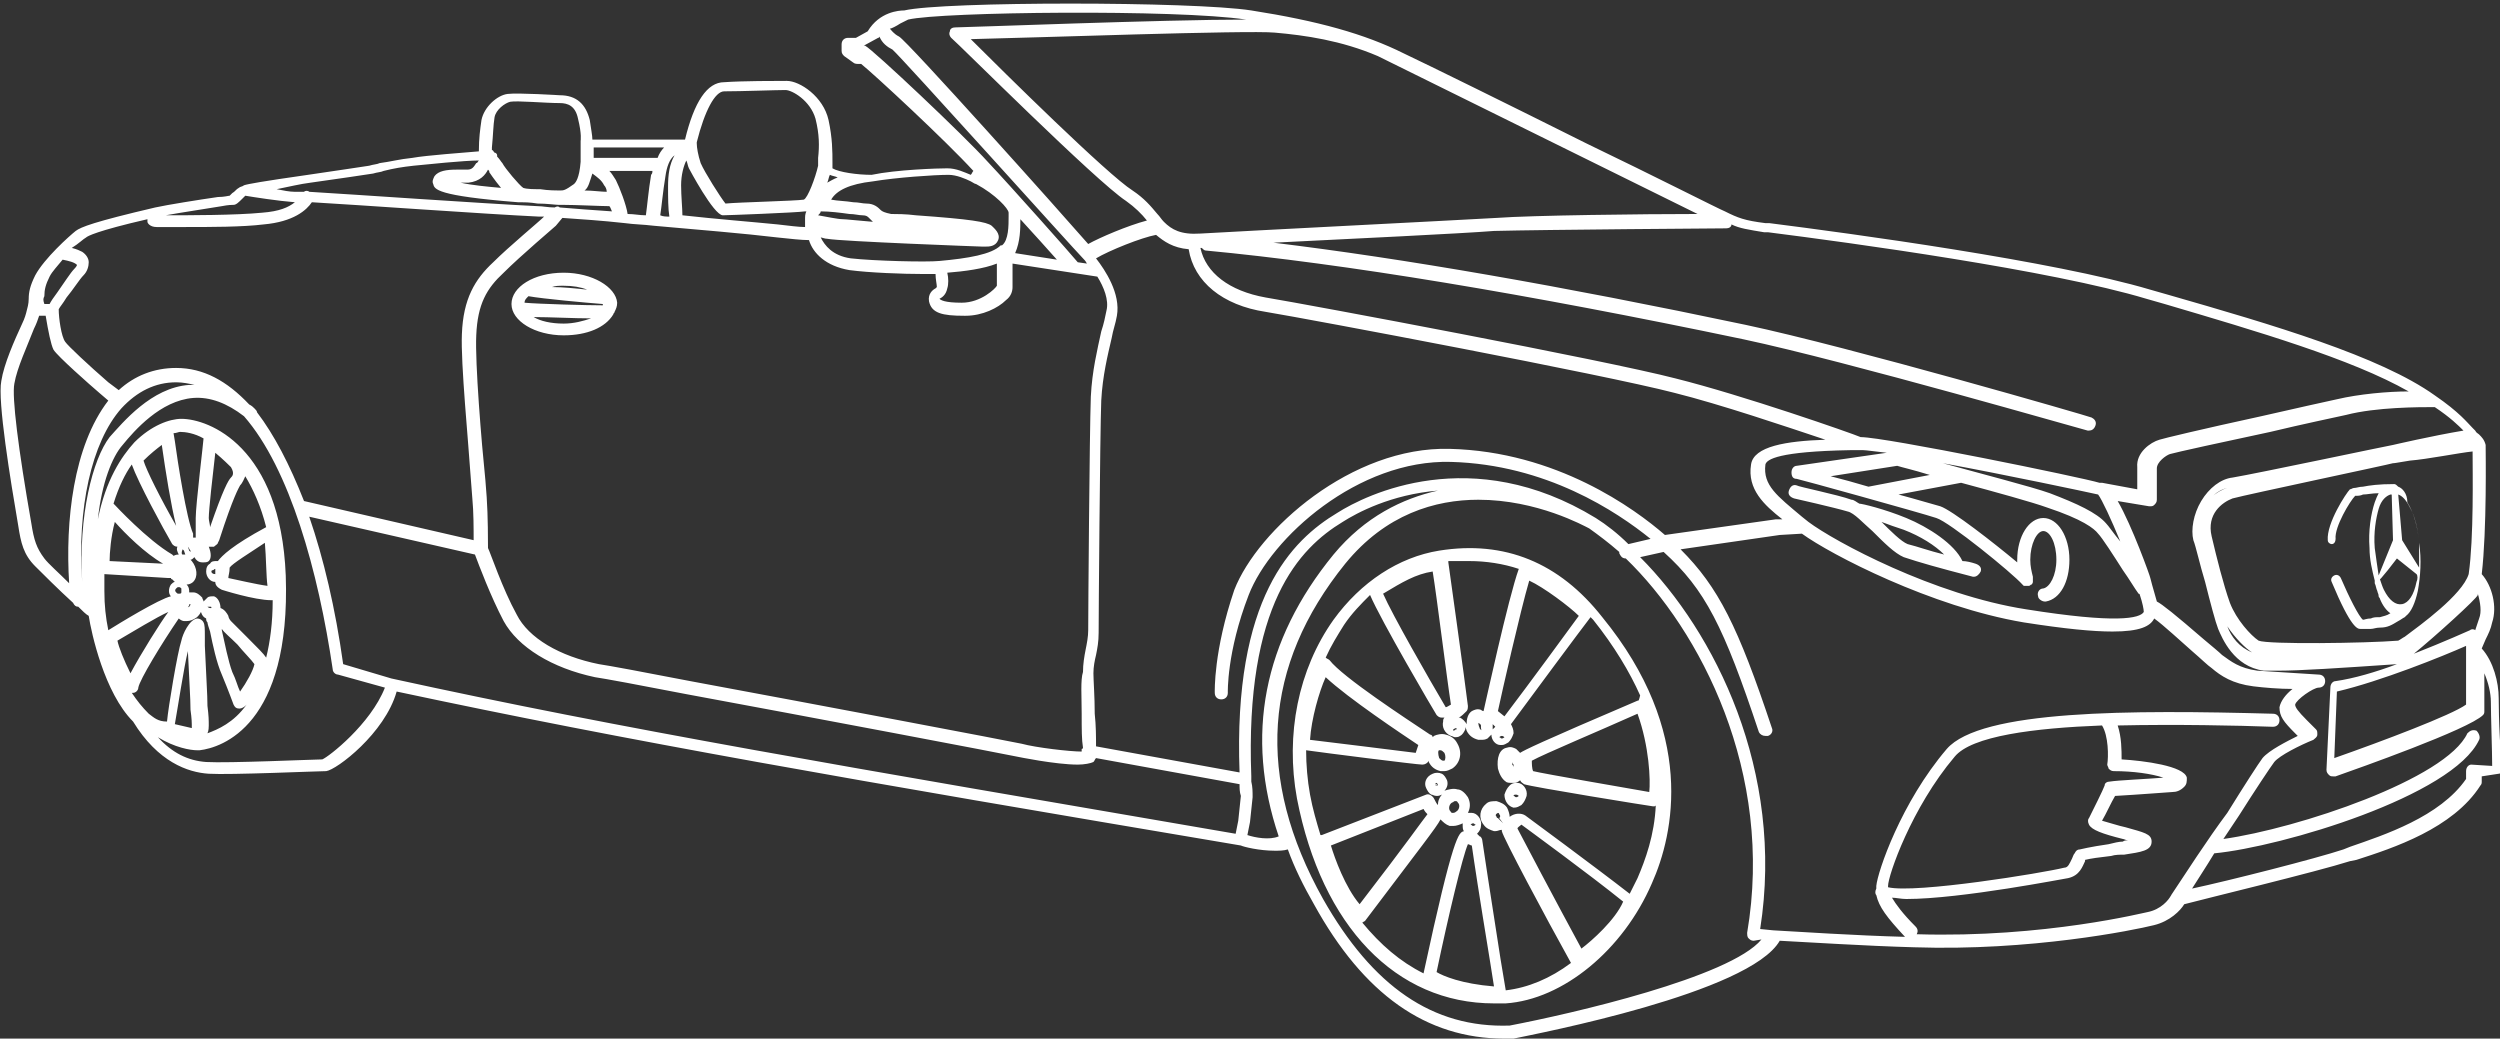 <?xml version="1.0" encoding="utf-8"?>
<!-- Generator: Adobe Illustrator 24.2.3, SVG Export Plug-In . SVG Version: 6.00 Build 0)  -->
<svg version="1.1" xmlns="http://www.w3.org/2000/svg" xmlns:xlink="http://www.w3.org/1999/xlink" x="0px" y="0px"
	 viewBox="0 0 191.6 79.6" style="enable-background:new 0 0 191.6 79.6;" xml:space="preserve">
<rect x="0" y="0" width="191.6" height="79.6" fill="#333333" stroke="none"/>
<style type="text/css">
	.st0{display:none;}
	.st1{display:inline;}
	.st2{fill:#00A7E9;}
	.st3{fill:#FFFFFF;}
	.st4{stroke:#FFFFFF;stroke-width:1.5;stroke-linecap:round;stroke-linejoin:round;stroke-miterlimit:10;}
</style>
<g id="Layer_1" class="st0">
	<rect x="-73.7" y="-105.9" class="st1" width="1689.8" height="424.6"/>
</g>
<g id="Layer_2">
	<path class="st3" d="M116,61.9C116.1,61.9,116.1,61.9,116,61.9c0.3,0,0.4-0.1,0.6-0.2c0.2-0.2,0.3-0.4,0.4-0.7c0.1-0.5-0.3-1-0.7-1
		c-0.2,0-0.4,0-0.6,0.2c-0.2,0.2-0.3,0.4-0.4,0.7C115.3,61.4,115.6,61.8,116,61.9z M116.2,60.9c0.1,0,0.2,0.1,0.2,0.1
		c0,0-0.1,0.1-0.2,0.1c-0.1,0-0.1-0.1-0.2-0.1c0,0,0,0,0,0C116,60.9,116.1,60.9,116.2,60.9z M191.5,53.5c0-1.2-0.4-2.8-1.3-3.8
		c0.1-0.2,0.2-0.5,0.3-0.7c0.2-0.4,0.4-0.8,0.5-1.3c0.4-1.2,0-2.8-0.8-3.7c0.4-3.4,0.3-9.4,0.3-9.9c0,0,0,0,0,0c0,0,0,0,0,0
		c-0.1-0.4-0.3-0.6-0.5-0.8c-0.1-0.1-0.2-0.1-0.3-0.3l-0.2-0.2c-0.4-0.4-1-1.2-2.9-2.5c-4.2-3-12.4-5.4-20.4-7.7l-1.4-0.4
		c-7.4-2.2-22.9-4.3-29.2-5.1l-0.3,0c-1.6-0.2-2.1-0.4-3.1-0.9c-0.5-0.2-5.4-2.7-10.6-5.2c-5.8-2.9-12.3-6.1-14-6.9
		c-3-1.5-6.6-2.5-11.7-3.3c-4.5-0.7-23.6-0.7-26.6,0c-0.4,0-1.9,0.1-2.8,1.6l-0.9,0.5H65c-0.3,0-0.5,0.2-0.5,0.5l0,0.5
		c0,0.2,0.1,0.3,0.2,0.4l0.7,0.5c0.1,0.1,0.3,0.1,0.4,0.1c0,0,0.1,0,0.2,0c1,0.8,6.5,5.9,8.6,8.2c-0.1,0.1-0.1,0.2-0.2,0.3
		c-0.5-0.2-1.1-0.5-1.8-0.5c-0.7,0-3.9,0.1-5.8,0.5c-1.1,0-2.5-0.2-3-0.5c0-0.1,0-0.2,0-0.4c0-0.9,0-1.9-0.3-3.3
		c-0.4-1.8-2.2-3-3.2-3c-0.8,0-3.4,0-4.8,0.1c-1.3,0-2.3,1.5-3,4.4l-7.1,0c0-0.3-0.1-0.8-0.2-1.5c-0.3-1.2-1-1.9-2.3-1.9
		c0,0-3.2-0.2-4-0.1c-0.8,0.1-1.8,1-2,2c-0.1,0.7-0.2,1.4-0.2,2.4l0,0c-1.1,0.1-4,0.3-5.1,0.5c-1,0.1-1.7,0.3-2.5,0.4
		c-0.2,0.1-0.5,0.1-0.8,0.2c-0.6,0.1-2.7,0.4-4.7,0.7c-3.5,0.5-4.6,0.7-4.9,0.8c-0.1,0.1-0.3,0.1-0.4,0.2c0,0,0,0,0,0
		c-0.2,0.1-0.3,0.3-0.5,0.4c-0.1,0.1-0.2,0.2-0.2,0.2c-0.1,0-0.4,0.1-0.9,0.1c-1.4,0.2-3.9,0.6-4.8,0.8c-4.7,1.1-5.7,1.5-6.1,1.8
		c-0.5,0.4-2.4,2.1-3.1,3.4c-0.4,0.8-0.5,1.3-0.5,1.8c0,0.4-0.1,0.7-0.2,1.1C2,24,1.9,24.4,1.7,24.8c-0.6,1.3-1.4,3.1-1.6,4.4
		c-0.3,1.5,0.7,7.6,1.3,11.1c0.2,1.3,0.4,2.2,1.3,3.1c0.5,0.5,1.8,1.8,2.9,2.8c0.1,0.2,0.2,0.3,0.4,0.3c0.3,0.3,0.6,0.6,0.8,0.7
		c0.2,1.3,1.2,5.9,3.4,8.1c1.9,3.1,4.2,3.9,5.8,4c1.6,0.1,8.4-0.2,9-0.2c0.8-0.1,4.5-2.9,5.4-6.1c17.8,3.8,34.5,6.7,64.7,11.8
		c0.2,0.1,1.4,0.4,2.6,0.4c0.3,0,0.7,0,1-0.1c0.5,1.4,1.2,2.8,2,4.2c3.8,6.9,8.6,10.3,14.6,10.3c0.2,0,0.4,0,0.7,0
		c1.9-0.4,18.1-3.5,20.4-7.5c2,0.1,6.6,0.4,10.3,0.5c8.9,0.3,16.8-1.3,18.4-1.7c1.2-0.3,2-1.1,2.3-1.6c1.5-0.4,10.2-2.5,12.7-3.3
		l0.5-0.1c2.8-0.9,7.4-2.4,9.5-5.7c0.1-0.1,0.1-0.2,0.1-0.3v-0.4l1.3-0.2c0.2,0,0.4-0.3,0.4-0.5C191.6,58.7,191.5,54.7,191.5,53.5z
		 M189.9,45.6c0,0,0-0.1,0-0.1c0.2,0.7,0.3,1.4,0.1,1.9c-0.1,0.3-0.2,0.6-0.3,0.9c-0.1-0.1-0.3-0.1-0.4,0c0,0-2,0.9-4.3,1.8
		C186.6,48.8,189.8,45.9,189.9,45.6z M189,49.5l0,4.5c-1.1,0.8-6.4,2.8-10.1,4.1l0.2-5.1C182.5,52.2,187.2,50.3,189,49.5z
		 M189.5,34.6c0,1.6,0.1,6.6-0.3,9.4c-0.5,1.6-3.7,3.9-4.9,4.8c-0.2,0.1-0.3,0.2-0.5,0.3c-2.5,0.2-10,0.3-10.7,0
		c-0.6-0.4-1.7-1.6-2.2-2.9c-0.5-1.4-1-3.4-1.4-5.1c-0.4-1.7,0.8-2.6,1.6-2.9c1.1-0.3,12-2.6,12.3-2.7c0.1,0,0.1,0,1.3-0.2
		C186,35.2,188.5,34.7,189.5,34.6z M172.6,50c-1-0.4-1.6-1.2-1.9-2C171.3,48.9,172.1,49.7,172.6,50z M169.5,38.1
		c0.3-0.3,0.7-0.6,1.2-0.7C170.3,37.5,169.8,37.8,169.5,38.1z M132.3,17.5c0.2,0,0.4-0.1,0.4-0.3c0.6,0.3,1.3,0.4,2.5,0.6l0.3,0
		c6.3,0.8,21.7,2.9,29,5.1l1.4,0.4c7.1,2.1,14.3,4.2,18.7,6.7c-1.6,0-3.8,0.2-5.5,0.6c-0.9,0.2-3.2,0.7-5.8,1.3
		c-4.6,1-7.5,1.7-7.8,1.8c-0.7,0.2-1.8,1-1.7,2.1c0,0.5,0,1.2,0,1.7l-2.7-0.5c-0.1,0-0.1,0-0.2,0c-1.3-0.4-16.4-3.5-18.3-3.5
		c-0.7-0.3-9-3.2-14.2-4.5c-5.4-1.4-27.8-5.6-31.4-6.2c-2.8-0.5-4.6-1.9-5-3.8c0,0,0.1,0,0.1,0c0.1,0.1,0.2,0.2,0.3,0.2
		c10.6,1,24.5,3.3,41.2,6.8c8,1.7,26.3,7,26.4,7c0,0,0.1,0,0.1,0c0.2,0,0.4-0.1,0.5-0.4c0.1-0.3-0.1-0.5-0.3-0.6
		c-0.2-0.1-18.5-5.4-26.5-7.1c-14.2-3-26.3-5.1-36.2-6.3c6-0.3,14.4-0.7,16.9-0.9C118.3,17.6,132.2,17.5,132.3,17.5z M93.1,53.1
		c0,0.3,0.2,0.5,0.5,0.5c0.3,0,0.5-0.2,0.5-0.5c0,0-0.1-3.1,1.6-7.5c1.7-4.4,8.4-10.4,15.5-10.2c7.3,0.2,12.7,3.8,15.3,5.9l-1.7,0.4
		c-0.8-0.8-1.7-1.5-2.5-2c0,0,0,0,0,0c0,0,0,0,0,0c-9.5-5.8-17.6-1.8-19.8-0.4c-3.5,2.1-8,6.5-7.5,19.9l-11-2c0-0.7,0-1.6-0.1-2.5
		c0-1.3-0.1-2.6-0.1-3.1c0-0.5,0.1-1,0.2-1.4c0.1-0.5,0.2-1,0.2-1.7c0-1.3,0.1-15,0.2-17.8c0.1-1.9,0.5-3.5,0.8-4.8
		c0.1-0.6,0.3-1.1,0.4-1.7c0.3-1.7-0.9-3.5-1.6-4.4c1-0.6,3.5-1.6,4.6-1.8c0.6,0.5,1.3,1,2.5,1.1c0.4,2.5,2.6,4.3,5.9,4.8
		c3.6,0.6,25.9,4.8,31.3,6.2c3.6,0.9,8.6,2.6,11.6,3.6c-3,0.1-5.5,0.5-5.7,1.9c-0.3,1.9,1,3.1,2.4,4.2l-0.5,0l-8.5,1.2
		c-2.3-2-8.3-6.4-16.5-6.6c-7.5-0.2-14.7,6.2-16.5,10.8C93,49.9,93.1,53,93.1,53.1z M82.9,54.7c0,1.2,0,2,0.1,2.6c0,0,0,0.1-0.1,0.1
		c0,0.1,0,0.1,0,0.2c-0.9,0-3.5-0.3-4.6-0.6c-0.9-0.2-15.7-3-25.4-4.8c-3.6-0.7-6.3-1.2-7-1.3c-3-0.6-5.4-2-6.3-3.8
		c-1.1-2-2-4.7-2.2-5.1c0-0.4,0-2.5-0.1-3.9l-0.1-1.3c-0.3-2.9-0.8-9-0.7-11.1c0.1-2.4,0.8-3.6,2.1-4.8c1.3-1.3,3.9-3.5,4-3.6
		l0.5-0.6c1.4,0.1,3,0.2,4.8,0.4c0,0,0,0,0,0c0,0,0,0,0,0c0.7,0.1,1.4,0.1,2.2,0.2c0,0,0,0,0,0c0,0,0,0,0,0c0,0,0,0,0,0
		c3.4,0.3,7,0.6,9.5,0.9c1,0.1,1.8,0.2,2.4,0.2c0.3,1,1.3,2,3.1,2.3c1.5,0.2,4.1,0.3,5.7,0.3c0.4,0,0.7,0,0.9,0c0,0.4,0.1,0.8,0.1,1
		c0,0-0.1,0.1-0.1,0.1c-0.2,0.1-0.6,0.4-0.5,1c0.2,0.9,1,1.1,2.7,1.1c0,0,0.1,0,0.1,0c1.3,0,2.5-0.6,3.1-1.2c0.4-0.3,0.5-0.7,0.5-1
		l0-0.3c0-0.4,0-0.9,0-1.5l6.5,1c0.5,0.8,0.9,1.8,0.7,2.6c-0.1,0.5-0.2,1-0.4,1.6c-0.3,1.4-0.7,3-0.8,5c-0.1,2.8-0.2,16.5-0.2,17.9
		c0,0.5-0.1,1-0.2,1.5c-0.1,0.5-0.2,1.1-0.2,1.7C82.8,52.1,82.9,53.4,82.9,54.7z M47.2,13.8c-0.2-0.3-0.3-0.5-0.5-0.7H50
		c0,0.1,0,0.2-0.1,0.3c-0.2,1.2-0.3,2.4-0.4,3.1c-0.5,0-0.9-0.1-1.4-0.1C48,15.7,47.5,14.4,47.2,13.8z M72.6,20.9
		c1.3-0.1,2.8-0.3,3.8-0.7c0,0.5,0,1.1,0,1.5l0,0.2c-0.1,0.2-1.2,1.3-2.7,1.3c-1.3,0-1.6-0.2-1.7-0.3c0,0,0,0,0,0
		c0.2-0.1,0.5-0.3,0.6-0.8C72.7,21.8,72.7,21.3,72.6,20.9z M78.2,16.8L78.2,16.8c1,1.1,2.1,2.3,2.8,3.1l-3.2-0.5
		C78.2,18.5,78.2,17.5,78.2,16.8z M135.3,35.6c0.1-0.4,1-1,6.5-1.1c0.4,0,0.7,0,1,0c0,0,0,0,0,0c0.2,0,0.9,0.1,1.8,0.2l-6.9,1
		c-0.2,0-0.4,0.2-0.4,0.5s0.1,0.5,0.4,0.5c0.1,0,9.5,2.6,10.7,3c1,0.3,5.8,4.2,6.6,5.1c0,0,0,0,0,0c0,0,0.1,0.1,0.1,0.1
		c0.1,0,0.1,0,0.2,0c0,0,0,0,0,0c0.1,0,0.1,0,0.2,0c0,0,0,0,0,0c0.1,0,0.1-0.1,0.2-0.1c0,0,0,0,0,0v0c0,0,0.1-0.1,0.1-0.2
		c0,0,0-0.1,0-0.1c0,0,0-0.1,0-0.1c0-0.1,0-0.1,0-0.2c0,0,0,0,0,0c-0.1-0.4-0.2-0.8-0.2-1.3c0-1.2,0.5-2.2,1-2.2s1,0.9,1,2.2
		c0,1.2-0.5,2.1-1,2.2c-0.3,0-0.5,0.3-0.4,0.6c0,0.2,0.3,0.4,0.5,0.4c0,0,0,0,0.1,0c1.1-0.2,1.8-1.5,1.8-3.2c0-1.8-0.9-3.2-2-3.2
		s-2,1.4-2,3.2c0,0.1,0,0.1,0,0.2c-1.8-1.5-5-4-5.9-4.3c-0.4-0.1-1.7-0.5-3.2-0.9l4.8-0.9c2.6,0.7,5.5,1.5,6.6,1.9
		c2.7,0.9,3.6,1.6,3.9,2c0.3,0.3,1.2,1.7,1.9,2.8c0.5,0.7,0.9,1.4,1.2,1.8c0,0,0.1,0,0.1,0.1c0.2,0.6,0.3,1.1,0.3,1.3
		c-0.3,0.5-2.1,0.9-9-0.2c-7.1-1.1-14.7-5.2-16.7-6.7l-0.5-0.4C136.2,38,135.1,37.2,135.3,35.6z M145.4,35.7
		c0.3,0.1,1.2,0.3,2.5,0.7l-4.7,0.9c-1-0.3-2.1-0.6-2.9-0.8L145.4,35.7z M161.4,40.1c-0.7-0.8-2.2-1.5-4.3-2.3
		c-1.4-0.5-5.3-1.5-8.2-2.3c4.9,0.9,11,2.2,11.9,2.4c0.3,0.4,1,1.9,1.7,3.6C162,40.9,161.6,40.3,161.4,40.1z M97.7,2.5
		c2.3,0.2,5.1,0.6,7.9,1.8l24.5,12.1c-4.1,0-12.7,0.1-15.4,0.3c-3.5,0.2-19.3,1-22.7,1.2c-1.5,0.1-2.2-0.3-2.8-0.9c0,0,0,0,0,0
		c-0.2-0.2-0.3-0.4-0.5-0.6c-0.5-0.6-1-1.2-1.9-1.8C84.9,13.4,77,5.6,74.4,3C79,2.9,95.7,2.3,97.7,2.5z M69,1.8
		c0.2-0.1,0.4-0.2,0.6-0.3c2.5-0.6,20.6-0.8,25.9,0c-6.2,0-21.6,0.6-22.3,0.6c-0.2,0-0.4,0.1-0.4,0.3c-0.1,0.2,0,0.4,0.1,0.5
		c0.5,0.4,11.1,11,13.4,12.5c0.7,0.5,1.2,1,1.6,1.5c-1.5,0.4-3.6,1.3-4.5,1.8c-2-2.3-13.9-15.6-14.5-15.9c-0.4-0.2-0.6-0.5-0.7-0.6
		C68.3,2.2,68.7,2,69,1.8z M66.3,3.5c0,0-0.1,0-0.1,0l1.1-0.6c0.1,0,0.1-0.1,0.1-0.1c0.2,0.5,0.6,0.8,1,1c0.7,0.6,14,15.4,14.6,16
		c0.1,0.1,0.2,0.2,0.3,0.4l-0.7-0.1c-0.4-0.5-5.2-5.9-6.9-7.7c0,0,0,0,0,0C73.9,10.4,66.9,3.8,66.3,3.5z M66.9,13.9
		C66.9,13.9,66.9,13.9,66.9,13.9C66.9,13.9,66.9,13.9,66.9,13.9c1.8-0.3,4.7-0.5,5.8-0.5c0.6,0,1.3,0.3,1.7,0.5
		c0.2,0.1,0.3,0.2,0.4,0.2c0,0,0,0,0,0c1.5,0.8,2.5,1.9,2.5,2.2l0,0.3c0,0.7,0,1.8-0.5,2.2c0,0,0,0,0,0c0,0,0,0-0.1,0
		C76,19.5,74.2,19.8,72,20c-1,0.1-5,0-6.8-0.2c-1.4-0.2-2-1-2.3-1.6c0.1,0,0.3,0.1,0.5,0.1c1,0.2,11.8,0.6,11.9,0.6c0,0,0.1,0,0.2,0
		c0.3,0,0.8,0,1-0.5c0.2-0.5-0.3-0.9-0.5-1.1c-0.4-0.3-1.6-0.5-5.8-0.8c-0.8-0.1-1.5-0.1-1.9-0.1c-0.5-0.1-0.7-0.2-0.8-0.3
		c-0.2-0.2-0.5-0.5-1.1-0.5c-0.3,0-0.6-0.1-1-0.1c-0.6-0.1-1.2-0.1-1.7-0.2C64.1,14.6,65.1,14.1,66.9,13.9z M63.6,13.4
		c0.2,0.1,0.4,0.1,0.6,0.2c-0.3,0.1-0.6,0.3-0.8,0.4C63.5,13.8,63.5,13.6,63.6,13.4z M62.9,16.2c0.7,0,1.5,0.1,2.2,0.2
		c0.4,0,0.7,0.1,1,0.1c0.3,0,0.4,0.1,0.5,0.2c0.1,0.1,0.2,0.2,0.3,0.3c-1.2-0.1-2.1-0.2-2.3-0.2c-0.4,0-1.3-0.2-1.9-0.3
		C62.8,16.4,62.9,16.3,62.9,16.2z M53.4,11c0,0,0-0.1,0-0.1c0.6-2.4,1.4-3.9,2.1-3.9c1.3,0,4-0.1,4.7-0.1c0.5,0,1.9,0.8,2.3,2.2
		c0.3,1.2,0.3,2.1,0.2,3c0,0.2,0,0.4,0,0.6c-0.2,0.9-0.8,2.5-1.1,2.6c-0.6,0.1-5,0.2-6,0.3c-0.4-0.5-1.6-2.4-1.9-3.1
		C53.5,11.9,53.4,11.3,53.4,11C53.4,11,53.4,11,53.4,11C53.4,11,53.4,11,53.4,11z M52.6,12.3c0.1,0.2,0.1,0.4,0.2,0.6
		c0,0,1.9,3.6,2.6,3.6c0.3,0,5.6-0.2,6.3-0.3c0,0,0.1,0,0.1,0c-0.1,0.2-0.1,0.4-0.1,0.6c0,0,0,0,0,0c0,0.1,0,0.1,0,0.2
		c0,0.1,0,0.3,0,0.4c0,0,0,0,0,0c0,0,0,0,0,0c-0.5,0-1.2-0.1-2.1-0.2c-2-0.2-4.6-0.4-7.3-0.7c0-0.5-0.1-1.5-0.1-2.3
		C52.2,13.4,52.4,12.7,52.6,12.3z M51.7,11.9c-0.4,0.7-0.5,1.5-0.5,2.4c0,0.8,0,1.7,0.1,2.3c-0.2,0-0.5,0-0.7-0.1
		c0.1-0.6,0.2-1.8,0.4-3C51.1,12.8,51.3,12.2,51.7,11.9z M45.5,11.3l5.4,0c-0.2,0.2-0.4,0.5-0.5,0.8h-4.9
		C45.5,11.8,45.5,11.6,45.5,11.3z M45.4,13.3c0.4,0.3,0.7,0.5,0.9,0.9c0.1,0.1,0.2,0.3,0.2,0.5c-0.4,0-1.1-0.1-1.7-0.1
		C45.1,14.4,45.2,13.9,45.4,13.3z M37.7,11.3c0.1-1,0.1-1.7,0.2-2.3c0.1-0.6,0.8-1.1,1.2-1.2c0.5-0.1,2.7,0.1,3.8,0.1
		c0.6,0,1.2,0.2,1.4,1.2c0.3,1.2,0.2,1.7,0.2,1.7c0,0,0,0,0,0c0,0,0,0,0,0c0,0.5,0,1,0,1.3c0,0.1,0,0.2,0,0.3
		c-0.1,1.3-0.4,1.6-0.5,1.7c-0.7,0.5-0.8,0.5-1.1,0.5c-0.2,0-0.9,0-1.5-0.1c-0.5,0-1,0-1.3-0.1c-0.3-0.2-1.4-1.5-1.6-1.9
		c-0.1-0.1-0.2-0.3-0.4-0.5c0,0,0-0.1,0-0.1c0-0.1-0.1-0.2-0.2-0.2c-0.1-0.1-0.1-0.2-0.2-0.2L37.7,11.3z M37.4,13
		C37.4,13,37.4,13,37.4,13c0.1,0.1,0.1,0.1,0.1,0.2c0,0,0.4,0.6,0.9,1.2c-1.1-0.1-2.2-0.2-3.1-0.4c0.2,0,0.4,0,0.6,0
		C36.8,13.9,37.2,13.4,37.4,13z M23.8,14c2.1-0.3,4.2-0.6,4.8-0.7c0.3-0.1,0.6-0.1,0.8-0.2c0.8-0.2,1.4-0.3,2.3-0.4
		c1-0.1,3.9-0.4,5-0.4c-0.1,0.1-0.1,0.2-0.2,0.2c-0.2,0.3-0.3,0.5-0.7,0.5c-0.3,0-0.5,0-0.8,0c-0.8,0-1.4,0.1-1.7,0.5
		c-0.1,0.2-0.2,0.4-0.1,0.6c0.1,0.4,0.2,0.9,6.5,1.4c0,0,0,0,0,0c0,0,0,0,0,0c0,0,0.1,0,0.2,0c0.2,0,0.7,0,1.3,0.1
		c0.7,0,1.4,0.1,1.6,0.1c0,0,0,0,0.1,0c0.1,0,0.1,0,0.2,0c1,0,3,0.1,3.6,0.1c0.1,0.1,0.1,0.2,0.2,0.4c-1.5-0.1-2.8-0.2-4-0.3
		c-0.1-0.1-0.2-0.1-0.4,0c-0.5,0-0.9-0.1-1.3-0.1c-4.2-0.2-14.1-0.9-17.5-1.1c-0.1-0.1-0.3-0.1-0.4,0c-0.3,0-0.5,0-0.7,0
		c-0.4,0-0.9-0.1-1.4-0.2C22.2,14.3,23,14.1,23.8,14z M17,15.8c0.5-0.1,0.8-0.1,0.9-0.1c0.2,0,0.4-0.2,0.7-0.5
		c0.1-0.1,0.1-0.1,0.2-0.2c0.6,0.1,2.5,0.4,3.8,0.5c-0.5,0.4-1.2,0.7-2.5,0.8c-2,0.2-5.7,0.2-7.4,0.2C13.8,16.3,15.8,16,17,15.8z
		 M6.6,18.2c0.1-0.1,0.8-0.5,4.7-1.4c0,0.1,0,0.2,0,0.2c0,0.1,0.2,0.4,0.7,0.4c0.3,0,1.1,0,2.2,0c1.9,0,4.4,0,6-0.2
		c2.3-0.2,3.3-1.1,3.7-1.7c3.5,0.2,13.2,0.9,17.4,1.1c0.1,0,0.3,0,0.4,0c-0.4,0.4-2.7,2.3-3.9,3.5c-1.4,1.3-2.3,2.8-2.4,5.5
		c-0.1,2.2,0.5,8.3,0.7,11.3l0.1,1.3c0.1,1,0.1,2.4,0.1,3.2l-13-3c-1.1-2.8-2.3-5.1-3.6-6.8c0-0.1-0.1-0.2-0.2-0.3
		c-0.1-0.1-0.2-0.2-0.4-0.3c-1.7-1.8-3.5-2.8-5.6-2.8c-1.7,0-3.2,0.6-4.4,1.7l-0.8-0.6c-1.5-1.3-3.1-2.8-3.3-3.1
		c-0.3-0.4-0.5-1.8-0.5-2.5c0.1-0.2,0.3-0.4,0.6-0.9c0.5-0.6,1-1.4,1.3-1.7c0.3-0.3,0.4-0.7,0.4-1c0-0.3-0.2-0.6-0.5-0.8
		c-0.2-0.1-0.4-0.2-0.8-0.3C6,18.7,6.4,18.3,6.6,18.2z M3.4,22.7c0-0.5,0.1-0.9,0.4-1.5c0.2-0.4,0.6-0.8,1-1.3
		c0.5,0.1,0.9,0.2,1.1,0.4c0,0,0,0.1-0.2,0.3c-0.3,0.3-0.8,1.1-1.3,1.8c-0.3,0.4-0.5,0.7-0.6,0.9c-0.1,0-0.2,0-0.4,0
		C3.3,23,3.3,22.9,3.4,22.7z M5.3,44.7c-0.8-0.8-1.6-1.5-1.9-1.9c-0.6-0.8-0.8-1.4-1-2.7c-1-5.7-1.5-9.7-1.3-10.7
		c0.2-1.2,1-2.9,1.5-4.2c0.2-0.4,0.3-0.7,0.4-1c0.2,0,0.4,0,0.5,0c0.2,1.2,0.4,2.2,0.6,2.6c0.3,0.5,2.8,2.7,3.5,3.3l0.7,0.6
		C5.6,34.2,5,40,5.3,44.7z M6.3,44.6C5.9,39,7,33.9,9.3,31.3c1.2-1.3,2.6-2,4.2-2c0.5,0,1,0.1,1.4,0.2c-0.1,0-0.3,0-0.4,0
		c-2.9,0.2-5.1,2.9-6.1,4C7.1,35.2,6,39.5,6.3,44.6z M8,45.3c0-0.4,0-0.8,0-1.3l4.9,0.3c0,0,0,0,0,0c0.1,0,0.1,0,0.2,0
		c0,0,0,0.1,0.1,0.1c0.1,0.1,0.1,0.1,0.2,0.2c-0.1,0-0.2,0.1-0.3,0.2c-0.2,0.3-0.2,0.7,0,0.9c0,0,0,0,0,0c-0.9,0.2-4,2.1-4.8,2.6
		C8.1,47.3,8,46.4,8,45.3z M16,41.9c0.1,0,0.1,0,0.2,0c0.1,0,0.2,0,0.2,0c0.1-0.1,0.3-0.2,0.3-0.3l0.1-0.2c1.1-3.4,1.5-4,1.6-4.2
		c0.2-0.2,0.3-0.5,0.4-0.7c0.6,1,1.2,2.3,1.6,3.9c-2.6,1.4-3.4,2.2-3.7,2.6c0,0-0.1,0-0.1,0h0c-0.2,0-0.4,0-0.5,0.2
		c-0.2,0.1-0.3,0.3-0.3,0.6c0,0.4,0.3,0.8,0.7,0.8c0,0,0,0,0,0c0,0.2,0.1,0.4,0.5,0.6c0,0,2.5,0.8,3.8,0.8c0,0,0.1,0,0.1,0
		c0,1.7-0.2,3.2-0.5,4.4c-0.2-0.3-0.6-0.7-1.5-1.6c-0.5-0.5-1.1-1.1-1.2-1.2c-0.1-0.1-0.2-0.3-0.2-0.4c-0.1-0.2-0.3-0.5-0.6-0.6
		c0-0.4-0.2-0.8-0.5-0.9c-0.2,0-0.4,0-0.5,0.1c-0.1,0.1-0.2,0.2-0.3,0.3c0-0.1-0.1-0.2-0.1-0.3c-0.2-0.2-0.4-0.4-0.7-0.4
		c-0.1,0-0.2,0-0.3,0c0-0.2,0-0.4-0.2-0.6c0.2,0,0.4-0.1,0.5-0.2c0.4-0.4,0.3-1.1-0.1-1.6c0,0-0.1-0.1-0.1-0.1
		c0.1,0,0.2-0.1,0.3-0.2c0.1,0.2,0.3,0.4,0.6,0.4c0,0,0.1,0,0.1,0c0.1,0,0.3,0,0.4-0.1C16.2,42.8,16.2,42.4,16,41.9z M16,39.7
		c0-0.6,0.3-3.3,0.5-5c0.6,0.5,1.1,1,1.2,1.1c0.3,0.5,0.1,0.7,0,0.8c-0.2,0.2-0.6,0.9-1.6,3.8C16.1,40.2,16,39.9,16,39.7z
		 M20.5,44.9c-0.8-0.1-2.5-0.5-3-0.6c0-0.2,0.1-0.4,0.1-0.8c0.2-0.3,1.5-1.1,2.7-1.9C20.4,42.7,20.4,44.2,20.5,44.9z M16.5,43.6
		C16.5,43.6,16.5,43.6,16.5,43.6C16.5,43.6,16.5,43.6,16.5,43.6c0,0.2,0,0.3,0,0.4c0,0,0,0,0,0L16.5,43.6z M16.5,44
		c-0.2,0-0.3-0.1-0.3-0.2c0,0,0-0.1,0.1-0.1c0.1,0,0.1-0.1,0.2-0.1c0,0,0,0,0,0L16.5,44z M19.5,50.9c-0.1,0.5-0.6,1.4-1.1,2.1
		c-0.2-0.4-0.3-0.9-0.6-1.5c-0.3-0.8-0.6-2.3-0.8-3.2c0,0,0,0,0-0.1c0.2,0.3,0.6,0.6,1.2,1.2C18.6,49.9,19.3,50.6,19.5,50.9z
		 M16.1,46.5c0.1,0,0.1,0,0.1,0.1c0,0,0,0,0,0c0,0-0.1,0-0.1,0L16.1,46.5z M16.1,46.6C16.1,46.6,16.1,46.6,16.1,46.6
		c-0.1,0-0.2-0.1-0.2-0.1c0.1,0,0.1,0,0.2,0L16.1,46.6z M14.6,46.3c0,0,0,0.1-0.1,0.2c-0.1,0-0.1,0.1-0.1,0.1c0,0,0-0.1,0.1-0.2
		C14.5,46.3,14.5,46.3,14.6,46.3z M14.4,41.9C14.4,41.9,14.4,42,14.4,41.9c0.1,0.1,0.1,0.2,0.2,0.3c0,0,0,0.1,0,0.1l0,0l-0.1-0.1
		L14.4,41.9z M15.6,33.6c0,0.2-0.6,5.1-0.6,6.1c0,0.8,0,1.3,0,1.5c-0.1,0-0.1,0-0.2,0c0-0.1,0-0.2,0-0.3c-0.5-1.1-1.2-5.6-1.4-7.1
		l-0.1-0.6c0.2,0,0.4-0.1,0.5-0.1C14.2,33.1,14.9,33.2,15.6,33.6C15.6,33.6,15.6,33.6,15.6,33.6z M14.2,42.5c-0.1,0-0.1,0-0.2,0
		c-0.1,0-0.1-0.2,0-0.4l0.1,0.1L14.2,42.5z M13.9,45.4c0,0.1-0.1,0.1-0.2,0.1c-0.1,0-0.1,0-0.2-0.1c-0.1-0.1-0.1-0.2,0-0.3
		c0.1-0.1,0.1-0.1,0.2-0.1c0,0,0,0,0,0c0.1,0,0.1,0,0.2,0.1C13.9,45.1,13.9,45.3,13.9,45.4z M13.5,40.3c-1.2-2.1-2.3-4.3-2.5-5
		c0.5-0.5,1-0.9,1.4-1.2C12.7,36.2,13.1,38.7,13.5,40.3z M13.2,41.7c0.1,0.1,0.2,0.2,0.4,0.2c-0.1,0.2,0,0.4,0.1,0.6
		c-0.1,0-0.2,0-0.4,0.1c0,0-0.1-0.1-0.1-0.1c-1.9-1.1-4.4-3.8-4.4-3.8c0,0-0.1-0.1-0.1-0.1c0.4-1.3,0.9-2.3,1.4-3
		C10.6,37,12.5,40.5,13.2,41.7z M12.5,43.2C12.5,43.3,12.5,43.3,12.5,43.2l-4.1-0.2c0-0.6,0.1-1.9,0.4-3
		C9.6,40.9,11.1,42.4,12.5,43.2z M10,51.6c-0.5-1-0.9-2-1-2.5c1.2-0.7,3-1.8,3.9-2.2l0,0C12.3,47.7,10.8,50.1,10,51.6z M11.4,54.7
		c-0.5-0.5-0.9-1-1.3-1.6c0,0,0.1,0,0.1,0c0.2,0,0.4-0.2,0.4-0.4c0.1-0.6,1.8-3.4,3.1-5.3c0.1,0.1,0.3,0.2,0.4,0.2
		c0.1,0,0.1,0,0.2,0c0.3,0,0.5-0.1,0.8-0.3c0.1-0.1,0.2-0.2,0.3-0.4c0.1,0.3,0.2,0.4,0.4,0.5c0,0.1,0,0.2,0.1,0.3
		c0,0.1,0.1,0.4,0.2,0.7c0.2,1,0.5,2.4,0.9,3.3c0.5,1.2,0.9,2.3,0.9,2.3c0.1,0.2,0.2,0.3,0.4,0.3c0,0,0.1,0,0.1,0
		c0.1,0,0.3-0.1,0.4-0.2c0,0,0,0,0.1-0.1c-1,1.4-2.2,1.9-3,2.2c0.1-0.2,0.1-0.5,0.1-0.6c0-0.4,0-0.7-0.1-1.5c0-0.9-0.1-2.2-0.2-4.6
		c0-0.2,0-0.5,0-0.7c0-0.6,0-0.9-0.1-1.1c-0.1-0.2-0.3-0.3-0.5-0.3c-0.6,0.1-1.1,1.2-1.2,1.7c-0.3,0.9-1,5.1-1.1,6.2
		C12.1,55.3,11.8,55,11.4,54.7z M14.7,55.8c-0.4-0.1-0.9-0.2-1.3-0.3c0.2-1.1,0.7-4.4,1-5.6c0.1,2.3,0.2,3.6,0.2,4.5
		C14.7,55.1,14.7,55.4,14.7,55.8z M24.7,58.2c-0.5,0-7.3,0.3-8.9,0.2c-1.4-0.1-2.6-0.7-3.7-1.9c1.3,0.8,2.5,1,3,1c0.1,0,0.1,0,0.2,0
		c1.7-0.2,7-1.9,6.6-13.4c-0.4-9.9-5.9-12-8-12c-0.9,0-2.3,0.5-3.6,1.8c-1,1.1-2.2,2.9-2.8,5.9c0.3-2.8,1.1-4.8,1.9-5.7
		c0.9-1.1,2.9-3.4,5.4-3.6c1.3-0.1,2.6,0.4,3.9,1.4c3.5,4,5.7,11.9,6.8,19.4c0,0.2,0.2,0.4,0.4,0.4l3.6,1
		C28.4,55.5,25.2,58,24.7,58.2z M94.9,62.9l-0.2,1C64.5,58.7,47.8,55.9,30,52l-3.7-1.1c-0.6-4.3-1.5-8.1-2.6-11.3l12.7,2.9
		c0.3,0.8,1.2,3.2,2.2,5.1c1.1,2,3.7,3.6,7,4.3c0.7,0.1,3.4,0.6,7,1.3c9.2,1.7,24.5,4.6,25.4,4.8c0,0,2.9,0.6,4.6,0.6
		c0.5,0,1-0.1,1.2-0.2c0.1-0.1,0.1-0.2,0.2-0.3l11,2c0,0.3,0,0.6,0.1,0.9L94.9,62.9z M95.6,64l0.2-1l0.2-1.9c0-0.4,0-0.8-0.1-1.2
		c0,0,0,0,0-0.1c0-0.1,0-0.2,0-0.3c-0.5-13.2,3.7-17.5,7-19.5c1.1-0.7,3.7-2.1,7.3-2.4c-2.7,0.6-5.6,2-8,4.9
		c-5.4,6.6-6.8,13.9-4.2,21.6C97.3,64.4,96.2,64.2,95.6,64z M115.7,78.6c-5.9,0.2-10.5-3-14.3-9.7c-5.2-9.3-4.6-17.9,1.7-25.7
		c3.1-3.8,6.9-4.9,10.2-4.9c4.5,0,8.1,2,8.5,2.2c0.7,0.5,1.5,1.1,2.3,1.8c0,0,0,0,0,0.1c0.1,0.2,0.2,0.4,0.5,0.4
		c5.7,5.5,11.4,16.4,9.3,28.7c0,0.1,0,0.3,0.1,0.4c0.1,0.1,0.2,0.2,0.4,0.2L135,72C132.6,74.9,120.4,77.7,115.7,78.6z M166.4,68.6
		C166.4,68.6,166.4,68.6,166.4,68.6C166.4,68.7,166.3,68.7,166.4,68.6c-0.2,0.4-0.8,1.1-1.8,1.3c-0.1,0-7.9,2-17.7,1.7
		c0.1-0.2,0.1-0.4-0.1-0.6c-1-1-1.5-1.7-1.8-2.2c0.3,0,0.7,0.1,1.1,0.1c4.2,0,12.3-1.6,12.4-1.6c0.9-0.2,1.1-0.9,1.3-1.3l0-0.1
		c0.4-0.1,1.1-0.2,2-0.3c0.3-0.1,0.7-0.1,1-0.1c1.3-0.2,2.1-0.3,2.1-1c0-0.6-0.6-0.7-2-1.1c-0.5-0.1-1.4-0.4-1.8-0.5
		c0.3-0.5,0.7-1.4,1-1.9c1.8-0.1,4.3-0.3,4.4-0.3c0.3,0,0.6-0.1,0.9-0.4c0.2-0.2,0.2-0.4,0.2-0.7c-0.2-0.9-3.3-1.3-5-1.4
		c0-0.7,0-1.7-0.3-2.6c4.5-0.1,9.2,0,11.9,0.1c0.3,0,0.5-0.2,0.5-0.5c0-0.3-0.2-0.5-0.5-0.5c-10.9-0.3-22.4-0.3-25,2.7
		c-3.5,4.1-5.3,9.4-5.4,10.5c0,0.1,0,0.1,0,0.2c-0.1,0.2-0.1,0.4,0,0.5c0.2,0.9,0.8,1.7,2.2,3.2c-3.8-0.1-8.3-0.4-10.1-0.5
		c0,0,0,0,0,0l-1-0.1c1.9-12.1-3.5-22.8-9.2-28.5l1.8-0.4c3.2,2.9,4.6,5.7,7.3,13.8c0.1,0.2,0.3,0.3,0.5,0.3c0.1,0,0.1,0,0.2,0
		c0.3-0.1,0.4-0.4,0.3-0.6c-2.6-7.8-4.1-10.8-7-13.7l7.6-1.1l1.7-0.1c2.2,1.6,9.9,5.6,17,6.8c3.2,0.5,5.3,0.7,6.8,0.7
		c2.1,0,2.9-0.4,3.2-1c0,0,0,0,0,0c0.7,0.5,2.1,1.8,2.9,2.5c0.7,0.6,1.2,1.1,1.5,1.3c0.7,0.6,1.6,1.2,3.2,1.4c0.8,0.1,2,0.2,3,0.2
		c-0.5,0.4-0.9,0.9-1,1.4c0,0.7,0.3,1.1,1.2,2c0.1,0.1,0.1,0.1,0.2,0.2c-0.8,0.4-2.2,1.1-2.7,1.7c-0.3,0.4-1.4,2.1-2.7,4.2
		C169.2,64.3,167.4,67.1,166.4,68.6z M161.6,58.9c0.1,0.1,0.2,0.2,0.4,0.2c1.5,0,2.9,0.2,3.8,0.5c-1.2,0.1-3.5,0.2-4.1,0.3
		c-0.2,0-0.4,0.1-0.4,0.3c-0.1,0.3-0.9,1.9-1.2,2.5c-0.1,0.1-0.1,0.3,0,0.5c0.2,0.4,1,0.7,2.6,1.1c0.1,0,0.2,0.1,0.4,0.1
		c-0.1,0-0.3,0-0.4,0.1c-0.3,0-0.7,0.1-1.1,0.2c-1.4,0.2-2.2,0.4-2.2,0.4c-0.2,0-0.3,0.1-0.4,0.3c-0.1,0.1-0.1,0.2-0.2,0.4
		c-0.2,0.4-0.3,0.7-0.6,0.7c-1.6,0.4-11.4,2-13.5,1.5c0,0,0,0,0-0.1c0-0.8,1.8-6,5.1-9.9c1.3-1.6,6.1-2.2,11.3-2.4
		c0.5,0.8,0.5,2.4,0.4,3C161.5,58.7,161.6,58.8,161.6,58.9z M189.4,58.6c-0.2,0-0.4,0.2-0.4,0.5v0.6c-2,2.9-6.3,4.3-8.9,5.2
		l-0.5,0.2c-2.1,0.7-8.8,2.4-11.6,3c0.5-0.8,1.1-1.7,1.7-2.7c5.2-0.5,18.3-4.4,20.3-8.7c0.1-0.2,0-0.5-0.2-0.7
		c-0.3-0.1-0.5,0-0.7,0.2c-1.6,3.5-13,7.3-18.7,8.1c0.4-0.6,0.8-1.2,1.2-1.8c1.2-1.9,2.4-3.7,2.7-4.1c0.4-0.5,2-1.3,3-1.7
		c0.1-0.1,0.3-0.2,0.3-0.4c0-0.2,0-0.3-0.1-0.4c-0.3-0.3-0.5-0.5-0.7-0.7c-0.7-0.7-0.9-1-0.9-1.2c0.1-0.4,1.4-1.3,1.8-1.3
		c0.3,0,0.5-0.2,0.5-0.5c0-0.3-0.2-0.5-0.5-0.5c0,0-3.2-0.2-4.7-0.3c-1.4-0.2-2-0.7-2.7-1.2c-0.2-0.2-0.8-0.7-1.4-1.2
		c-2.2-1.9-3.2-2.7-3.6-2.9c-0.1-0.4-0.3-1-0.5-1.8c0-0.1-1.4-4-2.5-5.9l2.4,0.4c0,0,0.1,0,0.1,0c0.1,0,0.2,0,0.3-0.1
		c0.1-0.1,0.2-0.2,0.2-0.4c0-0.1,0-1.5,0-2.4c0-0.5,0.7-1,1-1.1c0.3-0.1,4.4-1,7.7-1.7c2.5-0.6,4.9-1.1,5.8-1.3
		c2.3-0.6,5.6-0.6,6.8-0.6c1.2,0.8,1.8,1.4,2.2,1.8c-2.4,0.4-5.4,1.1-5.4,1.1c-0.1,0-10.5,2.2-12.3,2.5c-0.9,0.1-1.8,0.8-2.4,1.8
		c-0.6,1-0.8,2.2-0.6,3c0.2,0.5,0.5,1.9,0.9,3.2c0.4,1.6,0.8,3.1,1,3.6c0.3,0.7,1.2,2.9,3.5,3.2c0.3,0,0.6,0,1.1,0
		c1.7,0,4.7-0.2,9.1-0.5c-1.6,0.6-3.3,1.1-4.7,1.3c-0.2,0-0.4,0.2-0.4,0.5l-0.3,6.3c0,0.2,0.1,0.3,0.2,0.4c0.1,0.1,0.2,0.1,0.3,0.1
		c0.1,0,0.1,0,0.2,0c1.7-0.6,10.2-3.6,11.3-4.7c0.1-0.1,0.1-0.2,0.1-0.3l0-2.9c0.3,0.7,0.5,1.5,0.5,2.2c0,1,0.1,3.8,0.1,4.9
		L189.4,58.6z M183.8,37.3c-0.1-0.1-0.2-0.2-0.3-0.2h0c-1.2,0-1.9,0.1-2.4,0.2c-0.3,0-0.5,0.1-0.7,0.1c-0.1,0-0.2,0.1-0.3,0.1
		c-0.3,0.3-1.8,2.6-1.7,3.9c0,0.2,0.2,0.3,0.3,0.3c0,0,0,0,0,0c0.2,0,0.3-0.2,0.3-0.4c-0.1-0.9,1.1-2.9,1.5-3.3c0.2,0,0.4,0,0.6-0.1
		c0.3,0,0.7-0.1,1.2-0.1c-0.1,0.2-0.2,0.4-0.3,0.7c-0.3,0.9-0.5,2.2-0.4,3.5c0,0.9,0.2,1.7,0.4,2.5c0,0.1,0,0.1,0,0.2
		c0.1,0.2,0.1,0.4,0.2,0.6c0,0.1,0.1,0.2,0.1,0.4c0,0.1,0.1,0.1,0.1,0.2c0.2,0.5,0.5,0.9,0.8,1.1c-0.3,0.2-0.5,0.2-0.8,0.3
		c-0.3,0-0.5,0-0.7,0.1c-0.3,0-0.5,0.1-0.6,0.1c-0.3-0.2-1.1-1.8-1.7-3.2c-0.1-0.2-0.3-0.3-0.5-0.2c-0.2,0.1-0.3,0.3-0.2,0.5
		c1.5,3.6,2,3.6,2.2,3.6c0.1,0,0.2,0,0.2,0c0.2,0,0.4,0,0.6,0c0.2,0,0.4-0.1,0.7-0.1c0.6,0,0.9-0.2,1.4-0.5c0.2-0.1,0.3-0.2,0.5-0.3
		c0,0,0.1-0.1,0.1-0.1c0.4-0.3,0.7-1,0.9-1.9c0.2-1.1,0.3-2.4,0.1-3.7c-0.1-1.2-0.4-2.3-0.9-3.1C184.5,37.8,184.1,37.4,183.8,37.3z
		 M182,42c-0.1-1.2,0.1-2.3,0.3-3c0.2-0.7,0.6-1,0.9-1.1c0,0,0.1,0,0.1,0l0.1,3.5l-1.1,2.7C182.2,43.5,182.1,42.7,182,42z
		 M185.2,44.6c-0.2,1-0.6,1.6-1.1,1.7c-0.5,0.1-1-0.3-1.4-1.1c-0.1-0.2-0.2-0.5-0.3-0.8l0,0l0.1-0.1l0.5-0.6l0,0l0,0l0,0l0,0l0,0
		l0,0l0,0l0,0l0,0l0,0l0,0l0,0l0,0l0,0l0,0l0,0l0,0l0,0v0l0,0c0,0,0,0,0,0l0,0l0,0l0,0l0,0l0,0l0,0l0,0c0,0,0,0,0,0l0,0l0,0
		c0,0,0,0,0,0l0,0c0,0,0,0,0,0l0,0c0,0,0,0,0,0l0,0c0,0,0,0,0,0l0.7-0.9l0,0l1.5,1.2C185.3,44.1,185.3,44.4,185.2,44.6z M185.4,43.5
		l-1.3-2.1l-0.3-3.5c0.3,0.1,0.6,0.4,0.9,1c0.4,0.7,0.6,1.6,0.7,2.7C185.4,42.1,185.4,42.8,185.4,43.5z M43.2,20.9
		c-2.3,0-4,1.1-4,2.4s1.8,2.4,4,2.4c1.8,0,3.2-0.6,3.8-1.6c0-0.1,0.1-0.1,0.1-0.2c0.1-0.2,0.2-0.4,0.2-0.7
		C47.2,22,45.4,20.9,43.2,20.9z M43.2,21.9c0.7,0,1.3,0.1,1.8,0.3c-0.9-0.1-1.9-0.2-2.7-0.2C42.6,21.9,42.8,21.9,43.2,21.9z
		 M43.2,24.8c-1,0-1.8-0.2-2.3-0.5c1.2,0,3.1,0.1,4.4,0.1C44.7,24.6,44,24.8,43.2,24.8z M46.2,23.4c-1.2,0-4.9-0.1-6-0.2
		c0-0.2,0.1-0.3,0.3-0.5c1.1,0.2,4.4,0.5,5.7,0.6C46.2,23.3,46.2,23.3,46.2,23.4C46.2,23.4,46.2,23.4,46.2,23.4z M110.3,42.2
		c-3.1,0.5-6,2.4-8.1,5.3c-2.7,3.8-3.7,8.8-2.8,13.7c1.9,9.8,7.6,15.7,15.1,15.7c0.3,0,0.6,0,0.9,0c4.4-0.3,9-4.1,11.2-9.2
		c1.7-3.8,3.4-11.6-3.8-20.4C119.5,43.1,115.3,41.4,110.3,42.2z M121,47.2c-0.8,1.1-3.8,5.2-5.7,7.7l-0.5-0.4
		c0.3-1.4,1.7-7.6,2.4-10C118.3,45,120.3,46.5,121,47.2z M115.3,56.5c0,0-0.1,0.1-0.2,0.1c-0.1,0-0.1-0.1-0.2-0.1c0,0,0,0,0,0
		c0,0,0.1-0.1,0.2-0.1C115.2,56.4,115.3,56.5,115.3,56.5z M112.6,43c1.3,0,2.6,0.2,3.8,0.6c0,0,0,0,0,0c-0.8,2.2-2.6,10.5-2.7,10.9
		c-0.1,0-0.2-0.1-0.2-0.1c-0.3-0.1-0.5,0-0.7,0.1c-0.3,0.2-0.4,0.6-0.4,1c-0.1-0.2-0.3-0.4-0.5-0.5c0,0-0.1,0-0.1,0
		c0.2-0.1,0.4-0.3,0.6-0.5c0.1-0.1,0.1-0.3,0.1-0.4c-0.2-1.7-1.5-11-1.5-11c0,0,0,0,0-0.1C111.4,43,112,43,112.6,43z M114.6,55.7
		c-0.1,0.1-0.1,0.1-0.2,0.2c0-0.1,0-0.2,0-0.4L114.6,55.7z M113.6,56c0,0-0.2-0.1-0.2-0.2c0,0,0,0,0,0c-0.1-0.2-0.1-0.4-0.1-0.4
		c0,0,0.2,0.1,0.2,0.2C113.5,55.8,113.5,56,113.6,56z M111.4,56c0,0-0.1-0.1,0-0.1c0,0,0.1-0.1,0.2-0.1c0,0,0.1,0.1,0,0.1
		c0,0,0,0,0,0C111.5,55.9,111.5,56,111.4,56z M109.8,43.8c0.3,1.8,1.1,8.3,1.4,10.2c-0.2,0.1-0.3,0.2-0.4,0.2
		c-1.3-2.2-4.1-7.1-4.8-8.7C107.5,44.6,108.5,44,109.8,43.8z M101.6,51.9c1.7,1.6,5.9,4.4,7.1,5.2l-0.2,0.6c-1.5-0.2-6.5-0.8-8.1-1
		C100.5,55.1,101.1,53,101.6,51.9z M102,64.8l7.1-2.8c0.1,0.2,0.2,0.3,0.3,0.4c-0.4,0.5-1.5,2.1-5.2,6.9
		C103.1,68,102.3,65.8,102,64.8z M104.4,70.7c0.1,0,0.1-0.1,0.2-0.1c4.3-5.7,5.5-7.2,5.8-7.8c0.2,0.2,0.4,0.4,0.7,0.5
		c0.1,0,0.2,0,0.3,0c0.2,0,0.5-0.1,0.7-0.2c0,0,0,0.1,0,0.1c0,0.2,0,0.4,0.1,0.5c0,0,0,0,0,0c-0.4,0.1-0.8,0.2-3.1,10.9c0,0,0,0,0,0
		C107.3,73.7,105.8,72.4,104.4,70.7z M111.3,61.5c0.1,0,0.1-0.1,0.2-0.1c0,0,0.1,0,0.1,0c0.1,0,0.1,0.1,0.2,0.2
		c0.1,0.2,0,0.5-0.2,0.6c-0.1,0.1-0.2,0.1-0.3,0.1c-0.1,0-0.1-0.1-0.2-0.2C111,61.9,111.1,61.6,111.3,61.5z M110.1,74.5
		c0.9-4.3,2-8.9,2.4-9.8c0.1,0,0.2,0.1,0.3,0.1c0.2,1.4,0.5,3.4,1.4,8.9l0.3,1.9C112,75.4,110.6,74.8,110.1,74.5z M112.7,63.2
		c0,0,0.1-0.1,0.2-0.1c0.1,0,0.1,0.1,0.2,0.1c0,0-0.1,0.1-0.2,0.1C112.8,63.3,112.8,63.2,112.7,63.2
		C112.7,63.2,112.7,63.2,112.7,63.2z M121.2,72.7c-1.9-3.5-4.7-8.8-4.9-9.2c0-0.1,0.2-0.2,0.3-0.3c0.4,0.3,5.2,3.8,7.8,5.9
		C123.8,70.5,122,72.1,121.2,72.7z M126.4,60.7c-1.7-0.3-8.1-1.4-8.9-1.6c-0.1-0.2-0.1-0.6-0.1-0.8c0.9-0.5,5.2-2.3,8.1-3.6
		C126.4,57.2,126.5,59.8,126.4,60.7z M125.5,53.7c-7.5,3.2-8.7,3.8-9,4c-0.1-0.1-0.2-0.2-0.3-0.3c-0.2-0.1-0.4-0.2-0.7-0.1
		c-0.6,0.1-0.8,0.8-0.7,1.6c0.1,0.4,0.3,0.8,0.6,1c0.1,0.1,0.3,0.1,0.5,0.1c0.1,0,0.1,0,0.2,0c0,0,0,0,0,0c0.1,0,0.3-0.1,0.4-0.2
		c0.1,0.2,0.2,0.2,0.3,0.3c0.5,0.2,9.8,1.7,9.9,1.7c0,0,0,0,0,0c0.1,0,0.2,0,0.2-0.1c-0.1,2.3-0.8,4.2-1.4,5.6
		c-0.2,0.4-0.4,0.8-0.6,1.2c-2.7-2.1-8-6-8-6c0,0,0,0,0,0c-0.3-0.2-0.8-0.2-1.2,0.1c0,0,0,0,0,0c0-0.2-0.1-0.5-0.2-0.7
		c-0.2-0.3-0.5-0.4-0.8-0.5c-0.3,0-0.6,0-0.8,0.2c-0.5,0.4-0.6,1.1-0.2,1.6c0.2,0.3,0.5,0.4,0.8,0.5c0,0,0.1,0,0.1,0
		c0.2,0,0.3-0.1,0.5-0.1c0,0,0,0.1,0,0.1c0.1,0.5,3.3,6.5,5.3,10.1c0,0,0,0,0,0c-1.6,1.2-3.3,1.9-5,2.1l-0.4-2.4
		c-0.9-5.8-1.2-7.7-1.4-9.1c0-0.1-0.1-0.3-0.2-0.3c0,0-0.1-0.1-0.2-0.2c0.2-0.2,0.3-0.4,0.3-0.6c0.1-0.5-0.3-1-0.7-1
		c-0.1,0-0.2,0-0.3,0c0.2-0.4,0.2-0.8,0-1.2c-0.2-0.3-0.5-0.6-0.8-0.6c-0.3-0.1-0.7,0-1,0.1c0.2-0.2,0.3-0.5,0.2-0.8
		c-0.1-0.2-0.2-0.4-0.4-0.5c-0.2-0.1-0.5-0.1-0.7,0c-0.5,0.2-0.7,0.7-0.5,1.1c0,0,0,0,0,0c0.1,0.2,0.2,0.4,0.4,0.5
		c0.1,0,0.2,0.1,0.4,0.1c0.1,0,0.2,0,0.4-0.1c0,0,0.1,0,0.1-0.1c-0.3,0.3-0.4,0.6-0.4,0.9c-0.1-0.1-0.2-0.3-0.3-0.5
		c-0.1-0.2-0.4-0.4-0.6-0.3l-8,3.1c0,0,0,0-0.1,0c-0.3-1-0.6-2-0.8-3.1c-0.2-1.1-0.3-2.3-0.3-3.4c1.4,0.2,8.5,1.1,8.9,1.1
		c0.2,0,0.4-0.1,0.5-0.3c0,0,0,0.1,0,0.1c0.2,0.4,0.5,0.6,0.9,0.7c0.1,0,0.2,0,0.3,0c0.2,0,0.4-0.1,0.6-0.2c0.6-0.4,0.8-1.2,0.4-1.9
		c-0.2-0.4-0.5-0.6-0.9-0.7c-0.3-0.1-0.7,0-0.9,0.1c0,0,0,0-0.1,0.1c0-0.1-0.1-0.2-0.2-0.2c-1.8-1.2-6.7-4.4-7.7-5.7
		c-0.1-0.1-0.2-0.1-0.3-0.2c0.4-0.9,0.9-1.7,1.4-2.5c0.6-0.9,1.3-1.6,2-2.3c0.8,1.9,4.9,8.9,5.1,9.2c0.1,0.1,0.2,0.2,0.4,0.2
		c0,0,0.1,0,0.1,0c0,0,0,0,0.1,0c-0.1,0.1-0.1,0.2-0.1,0.3v0c-0.1,0.4,0.1,0.9,0.6,1.1c0.1,0,0.2,0.1,0.3,0.1c0.1,0,0.3,0,0.4-0.1
		c0.2-0.1,0.3-0.3,0.4-0.5c0-0.1,0-0.1,0-0.2c0,0.1,0.1,0.2,0.1,0.3c0.2,0.4,0.5,0.6,0.9,0.7c0.1,0,0.2,0,0.2,0c0.2,0,0.3,0,0.5-0.1
		c0.1-0.1,0.2-0.2,0.3-0.3c0,0.4,0.3,0.8,0.7,0.8c0,0,0.1,0,0.1,0c0.2,0,0.3-0.1,0.5-0.2c0.2-0.2,0.3-0.4,0.4-0.7
		c0-0.3-0.1-0.5-0.2-0.7c1.4-1.9,5.4-7.3,6.1-8.2c0.1,0.1,0.1,0.1,0.2,0.2c1.6,2,2.8,4,3.6,5.8C125.6,53.7,125.6,53.7,125.5,53.7z
		 M116,58.8c0,0,0-0.1-0.1-0.2c0-0.1,0-0.2,0-0.2c0,0,0,0.1,0.1,0.2C116,58.7,116,58.7,116,58.8z M115.2,63.1l-0.4-0.4
		c0,0-0.1,0-0.1-0.1c-0.1-0.1-0.1-0.2,0.1-0.3c0,0,0.1,0,0.1,0.1c0.1,0.1,0.1,0.2,0,0.3L115.2,63.1z M110.2,60.1
		c0,0.1,0,0.1-0.1,0.1h0c0,0-0.1,0-0.1-0.1L110.2,60.1z M110,60.2C110,60.1,110,60.1,110,60.2c0-0.1,0-0.2,0.1-0.2h0
		c0,0,0.1,0.1,0.1,0.1L110,60.2z M110.3,57.5C110.4,57.4,110.4,57.4,110.3,57.5c0.1,0,0.1,0,0.1,0c0.1,0,0.2,0.1,0.3,0.2
		c0.1,0.2,0.1,0.5,0,0.6c0,0-0.1,0-0.1,0c-0.1,0-0.2-0.1-0.3-0.2C110.2,57.8,110.2,57.5,110.3,57.5z M143.5,40.7
		c0.9,0.9,1.7,1.7,2.4,2c1.2,0.4,2.6,0.8,5.3,1.5c0,0,0.1,0,0.1,0c0.2,0,0.4-0.2,0.5-0.4c0.1-0.3-0.1-0.5-0.4-0.6
		c-0.3-0.1-0.7-0.2-1-0.2c-0.6-1.3-2.6-2.6-4.3-3.3c-1.7-0.7-3.4-1.1-3.6-1.1c-0.2-0.1-0.4-0.3-0.6-0.3c-1.1-0.4-4.1-1-4.2-1.1
		c-0.3-0.1-0.5,0.1-0.6,0.4c-0.1,0.3,0.1,0.5,0.4,0.6c0,0,3.1,0.7,4.1,1C142.1,39.3,142.8,40.1,143.5,40.7z M145.9,40.6
		c1.3,0.5,2.4,1.2,3.1,1.9c-1.2-0.3-2-0.6-2.8-0.8c-0.5-0.2-1.3-1-2-1.7C144.7,40.2,145.3,40.4,145.9,40.6z"/>
</g>
</svg>
